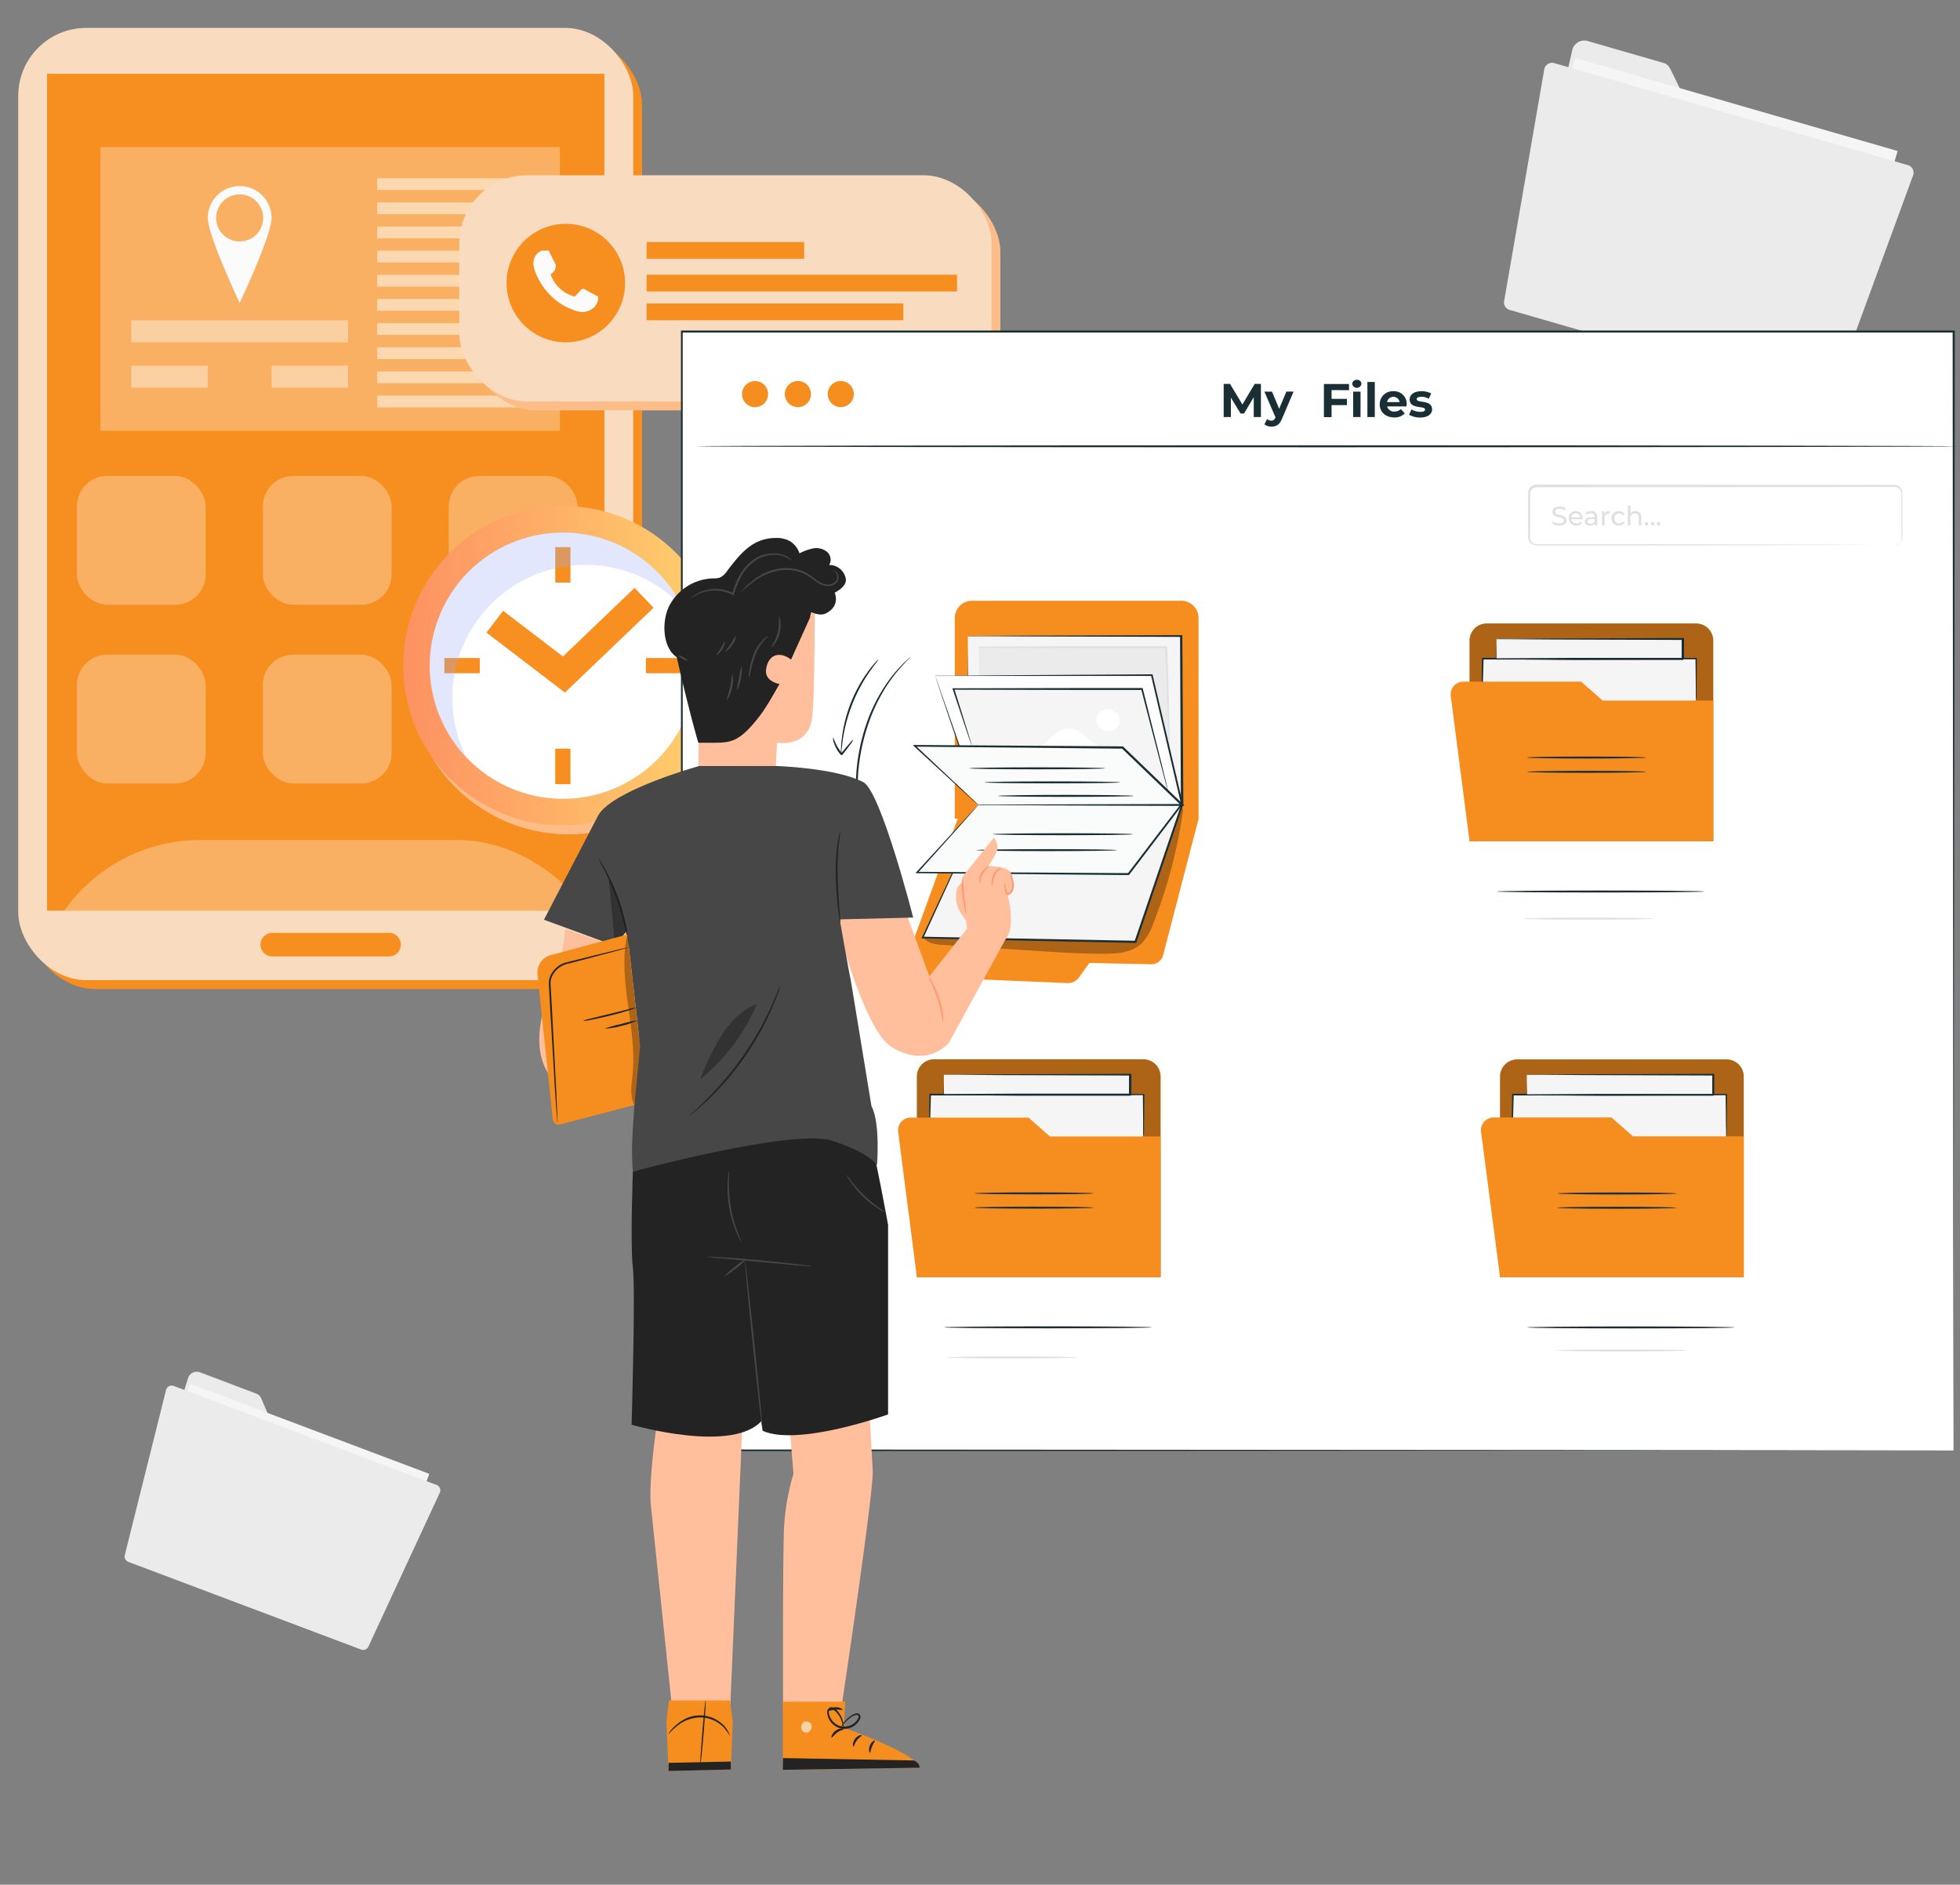 <svg xmlns="http://www.w3.org/2000/svg" xmlns:xlink="http://www.w3.org/1999/xlink" viewBox="0 0 571 549"><rect x="0" y="0" width="571" height="549" fill="#808080" stroke="none"/><defs><style>.cls-1,.cls-10{fill:none;}.cls-2{isolation:isolate;}.cls-3{fill:#f78f20;}.cls-4{fill:#f9dcc0;}.cls-5{clip-path:url(#clip-path);}.cls-13,.cls-6,.cls-9{fill:#fff;}.cls-11,.cls-21,.cls-6{opacity:0.3;}.cls-7{fill:#fcbd88;}.cls-8{fill:url(#linear-gradient);}.cls-10{stroke:#f78f21;stroke-miterlimit:10;stroke-width:8px;}.cls-11{fill:#9eaefa;mix-blend-mode:multiply;}.cls-12{fill:#fbfbfb;}.cls-13,.cls-14{opacity:0.4;}.cls-15{opacity:0.5;}.cls-16{fill:#ebebeb;}.cls-17{fill:#f5f5f5;}.cls-18{fill:#1a2e35;}.cls-19{fill:#f68e1f;}.cls-20{fill:#e0e0e0;}.cls-22{fill:#fafbfb;}.cls-23{fill:#ffbf9d;}.cls-24{fill:#232323;}.cls-25{fill:#474747;}.cls-26{fill:#ff9a6c;}.cls-27{opacity:0.6;}</style><clipPath id="clip-path"><rect id="SVGID" class="cls-1" x="13.71" y="21.48" width="162.37" height="243.77"/></clipPath><linearGradient id="linear-gradient" x1="117.46" y1="193.89" x2="210.5" y2="193.89" gradientTransform="translate(329.09 0.97) rotate(80.78)" gradientUnits="userSpaceOnUse"><stop offset="0" stop-color="#fd9162"/><stop offset="0.99" stop-color="#ffd26c"/></linearGradient></defs><g class="cls-2"><g id="Layer_1" data-name="Layer 1"><rect class="cls-3" x="7.89" y="10.72" width="179.17" height="277.37" rx="19.81"/><rect class="cls-4" x="5.31" y="8.13" width="179.17" height="277.37" rx="19.81"/><g class="cls-5"><rect class="cls-3" x="13.71" y="21.48" width="162.37" height="243.77"/><rect class="cls-6" x="76.57" y="138.64" width="37.51" height="37.51" rx="8.86"/><rect class="cls-6" x="22.4" y="138.64" width="37.51" height="37.51" rx="8.86"/><rect class="cls-6" x="130.74" y="138.64" width="37.51" height="37.51" rx="8.86"/><rect class="cls-6" x="76.57" y="190.69" width="37.51" height="37.51" rx="8.86"/><rect class="cls-6" x="22.4" y="190.69" width="37.51" height="37.51" rx="8.86"/><rect class="cls-6" x="130.74" y="190.69" width="37.51" height="37.51" rx="8.86"/><rect class="cls-6" x="9.82" y="244.67" width="171.86" height="171.87" rx="48.6"/></g><path class="cls-3" d="M116.77,275.16a3.44,3.44,0,0,1-3.44,3.44h-34a3.44,3.44,0,0,1-3.44-3.44h0a3.43,3.43,0,0,1,3.44-3.43h34a3.43,3.43,0,0,1,3.44,3.43Z"/><path class="cls-7" d="M212.22,196.47A46.52,46.52,0,1,1,165.7,150,46.52,46.52,0,0,1,212.22,196.47Z"/><circle class="cls-8" cx="163.98" cy="193.89" r="46.52" transform="translate(-53.67 324.69) rotate(-80.78)"/><circle class="cls-9" cx="163.98" cy="193.89" r="38.77" transform="translate(-66.06 86.36) rotate(-24.72)"/><polyline class="cls-10" points="144.14 181.09 164.28 196.48 187.64 174.13"/><rect class="cls-3" x="161.76" y="159.36" width="4.43" height="10.34"/><rect class="cls-3" x="161.76" y="218.08" width="4.43" height="10.34"/><rect class="cls-3" x="188.17" y="191.67" width="10.33" height="4.43"/><rect class="cls-3" x="129.45" y="191.67" width="10.33" height="4.43"/><path class="cls-11" d="M131.8,203.3a38.76,38.76,0,0,1,66.9-26.66,38.77,38.77,0,1,0-62.85,43.91A38.56,38.56,0,0,1,131.8,203.3Z"/><rect class="cls-6" x="29.26" y="42.82" width="133.86" height="82.66"/><path class="cls-12" d="M69.82,54.2a9.29,9.29,0,0,0-9.28,9.29c0,5.14,9.28,24.76,9.28,24.76s9.29-19.62,9.29-24.76A9.28,9.28,0,0,0,69.82,54.2Zm0,16.13a6.85,6.85,0,1,1,6.85-6.84A6.85,6.85,0,0,1,69.82,70.33Z"/><rect class="cls-13" x="38.24" y="93.29" width="63.17" height="6.43"/><g class="cls-14"><rect class="cls-9" x="38.24" y="106.51" width="22.3" height="6.43"/><rect class="cls-9" x="79.11" y="106.51" width="22.3" height="6.43"/></g><g class="cls-15"><rect class="cls-9" x="109.88" y="51.92" width="44.25" height="3.43"/><rect class="cls-9" x="109.88" y="58.95" width="44.25" height="3.43"/><rect class="cls-9" x="109.88" y="65.98" width="44.25" height="3.43"/><rect class="cls-9" x="109.88" y="73.02" width="44.25" height="3.43"/><rect class="cls-9" x="109.88" y="80.05" width="44.25" height="3.43"/><rect class="cls-9" x="109.88" y="87.09" width="44.25" height="3.43"/><rect class="cls-9" x="109.88" y="94.12" width="44.25" height="3.43"/><rect class="cls-9" x="109.88" y="101.16" width="44.25" height="3.43"/><rect class="cls-9" x="109.88" y="108.19" width="44.25" height="3.43"/><rect class="cls-9" x="109.88" y="115.23" width="44.25" height="3.43"/></g><rect class="cls-7" x="136.39" y="53.63" width="155.05" height="65.9" rx="19.81"/><rect class="cls-4" x="133.81" y="51.05" width="155.05" height="65.9" rx="19.81"/><path class="cls-3" d="M182.1,82.46A17.26,17.26,0,1,1,164.84,65.2,17.25,17.25,0,0,1,182.1,82.46Z"/><path class="cls-12" d="M159.86,73l2.06,4.17a2.75,2.75,0,0,1-1.53,2.7,10.13,10.13,0,0,0,7.05,6.52l1.88-2s.29-.58,1.23,0,3.7,2,3.7,2a3.9,3.9,0,0,1-1.76,3.59c-2.06,1.35-3.9,1-5.93.11,0,0-7.16-2.17-10.58-10.8-2-5.06,1.89-6.29,1.89-6.29Z"/><rect class="cls-3" x="188.38" y="70.51" width="45.9" height="4.88"/><rect class="cls-3" x="188.38" y="80.02" width="90.44" height="4.88"/><rect class="cls-3" x="188.38" y="88.4" width="74.79" height="4.88"/><path class="cls-3" d="M257.88,104.73a3.14,3.14,0,1,1-3.14-3.14A3.14,3.14,0,0,1,257.88,104.73Z"/><path class="cls-3" d="M241,104.73a3.14,3.14,0,1,1-3.13-3.14A3.14,3.14,0,0,1,241,104.73Z"/><path class="cls-3" d="M274.74,104.73a3.14,3.14,0,1,1-3.14-3.14A3.15,3.15,0,0,1,274.74,104.73Z"/><path class="cls-16" d="M458,14.8,445.59,68.85a3.53,3.53,0,0,0,2.25,4.3L533.76,98A3.57,3.57,0,0,0,538,95.29l12-41.44a3.57,3.57,0,0,0-2.21-4.53L494.82,34.45a3.18,3.18,0,0,1-2-1.69L486.56,20a3.15,3.15,0,0,0-2-1.69l-22.28-6.43A3.6,3.6,0,0,0,458,14.8Z"/><rect class="cls-17" x="448.01" y="29.15" width="97.71" height="65.09" transform="translate(36.59 -135.36) rotate(16.1)"/><path class="cls-16" d="M449.86,20.33,438.21,87.62a2.25,2.25,0,0,0,1.47,2.62l91.49,26.41a2.27,2.27,0,0,0,2.68-1.54l23.43-63.88a2.31,2.31,0,0,0-1.34-3.09L452.67,18.34A2.32,2.32,0,0,0,449.86,20.33Z"/><path class="cls-16" d="M54.77,401.5l-12,38.34a2.62,2.62,0,0,0,1.49,3.28l63.75,24a2.64,2.64,0,0,0,3.35-1.63l11-29.23a2.64,2.64,0,0,0-1.46-3.44l-39.3-14.5A2.45,2.45,0,0,1,80.24,417l-4.14-9.68a2.49,2.49,0,0,0-1.4-1.36L58.17,399.7A2.66,2.66,0,0,0,54.77,401.5Z"/><rect class="cls-17" x="44.69" y="414.68" width="74.43" height="47.13" transform="translate(159.77 -0.74) rotate(20.64)"/><path class="cls-16" d="M48.36,404.94l-12,48a1.69,1.69,0,0,0,1,2l67.89,25.57a1.68,1.68,0,0,0,2.09-.92l20.75-44.71a1.69,1.69,0,0,0-.87-2.33L50.57,403.69A1.7,1.7,0,0,0,48.36,404.94Z"/><rect class="cls-9" x="198.55" y="96.62" width="370.56" height="325.88"/><path class="cls-18" d="M569.11,422.5c0-2.07-.1-129.74-.25-325.88l.25.25-370.52,0h0l.3-.29c0,118.43,0,230,0,325.88l-.26-.26,370.56.26-370.56.25h-.25v-.26c0-95.93,0-207.45,0-325.88v-.29h.33l370.52,0h.25v.25C569.21,292.76,569.11,420.43,569.11,422.5Z"/><path class="cls-19" d="M278.16,180v58.45h71V180a5,5,0,0,0-5-5h-61A5,5,0,0,0,278.16,180Z"/><path class="cls-19" d="M263.9,280l15.87-43.65,69.43,2.08-10.35,39.81a3.53,3.53,0,0,1-3.48,2.63l-18-.38-3,4.19a4,4,0,0,1-3.4,1.68l-43.47-1.84A3.9,3.9,0,0,1,263.9,280Z"/><polygon class="cls-17" points="281.97 185.21 281.97 191.19 281.97 230.95 344.41 234.39 344.13 185.21 281.97 185.21"/><path class="cls-18" d="M282,185.21a1.32,1.32,0,0,1,.28,0h.85l3.34,0,12.7-.07,45-.13h.27v.26c.09,14.26.19,30.49.29,47.63,0,.52,0,1,0,1.54v.31h-.31L282,231.18h-.23V231c0-13.87.08-25.3.1-33.29,0-4,.06-7.09.07-9.24,0-1,0-1.84,0-2.41s0-.8,0-.8,0,.3,0,.85,0,1.37,0,2.41c0,2.14,0,5.24.06,9.19,0,8,.06,19.42.11,33.29l-.23-.24,62.45,3.39-.31.29c0-.51,0-1,0-1.54-.09-17.15-.17-33.38-.24-47.64l.26.26-44.82-.13-12.76-.07-3.39,0-.88,0Z"/><path class="cls-16" d="M285.23,196.62c.06-1.52,0-8.06,0-8.06,17.46-.06,37,.06,54.47,0,.49,8.64.59,20.3,1.08,28.94"/><path class="cls-20" d="M340.78,217.51a2.47,2.47,0,0,1-.08-.55l-.12-1.58c-.1-1.39-.2-3.41-.31-6-.24-5.11-.38-12.36-.84-20.82l.27.25-16.78,0c-15.65,0-29.47-.06-37.69-.14l.17-.17c0,2.51-.06,4.51-.08,5.95,0,.65,0,1.17,0,1.58a2.34,2.34,0,0,1,0,.54,3,3,0,0,1,0-.55c0-.4,0-.92,0-1.57,0-1.44,0-3.44-.08-5.94v-.17h.16c8.22-.07,22-.12,37.69-.11l16.78,0H340v.26c.42,8.48.48,15.72.63,20.84.06,2.51.12,4.52.16,6,0,.66,0,1.18,0,1.59A2.9,2.9,0,0,1,340.78,217.51Z"/><polygon class="cls-9" points="272.43 196.82 285.31 234.39 344.41 234.39 335.58 196.62 272.43 196.82"/><path class="cls-18" d="M272.43,196.82h.28l.87,0,3.44,0,13-.11,45.57-.29h.21l0,.21c2.62,11.15,5.49,23.4,8.5,36.23.12.52.24,1,.35,1.53l.09.36h-.37l-59.1-.06h-.17l-.05-.16C281.21,223,278,213.54,275.8,207c-1.09-3.24-1.94-5.77-2.52-7.53-.28-.84-.5-1.49-.65-2s-.2-.66-.2-.66l.26.7c.16.47.4,1.13.7,2l2.65,7.55c2.27,6.52,5.52,15.87,9.49,27.26l-.22-.16,59.1-.05-.28.35q-.18-.75-.36-1.53l-8.45-36.24.26.21H290.22l-13.07,0h-3.49l-.91,0A1.57,1.57,0,0,1,272.43,196.82Z"/><g class="cls-21"><path d="M344.34,235.17a1.59,1.59,0,0,0-1.48-.11,232.76,232.76,0,0,0-65.4,28.49l-8.3,9.59c1,1.65,3.3,1.94,5.25,2.07L302.26,277c6.47.42,12.95.84,19.44.82,3.85,0,8.06-.33,10.87-3a15.39,15.39,0,0,0,3.4-5.8,145,145,0,0,0,8.62-32.5A1.6,1.6,0,0,0,344.34,235.17Z"/></g><polygon class="cls-17" points="285.31 237.35 268.79 273.08 330.81 274.32 344.41 234.39 285.31 237.35"/><path class="cls-18" d="M285.31,237.35l.27,0,.81-.06,3.2-.2,12.1-.68,42.71-2.26.39,0-.13.37c-4.1,12.07-8.72,25.64-13.58,39.94l-.07.2h-.22l-62-1.3h-.35l.15-.32,12.17-26.05,3.36-7.12L285,238l.32-.61s-.09.24-.28.67l-.84,1.9-3.27,7.2L269,273.18l-.21-.33,62,1.18h0l-.28.2,13.63-39.93.26.35-42.59,2-12.15.54-3.24.12-.84,0A1.29,1.29,0,0,1,285.31,237.35Z"/><polygon class="cls-22" points="285.04 234.39 267.11 254.12 328.72 254.59 344.13 234.39 285.04 234.39"/><path class="cls-18" d="M285,234.39a.86.86,0,0,1,.27,0l.83,0,3.25,0,12.23-.08,42.51-.11h.56l-.34.44L329,254.76l-.09.12h-.15l-1.88,0-59.73-.53h-.47L267,254l13.21-14.4c1.54-1.67,2.75-3,3.6-3.88l.94-1a2.06,2.06,0,0,1,.33-.32,4.49,4.49,0,0,1-.31.37l-.91,1.05-3.54,4-13,14.48-.16-.35,59.74.37h1.88l-.24.12,15.43-20.19.21.44-42.41-.11-12.26-.08-3.28,0-.85,0Z"/><polyline class="cls-17" points="283.09 217.19 277.8 200.7 332.72 200.7 340.41 230.85"/><path class="cls-18" d="M340.41,230.85a3.69,3.69,0,0,1-.19-.56c-.11-.41-.27-1-.46-1.64-.4-1.48-.95-3.57-1.65-6.18-1.4-5.36-3.35-12.87-5.65-21.71l.26.21-20.56,0-34.36-.08.2-.28c1.59,5.06,2.87,9.18,3.78,12.09.43,1.39.76,2.5,1,3.3.1.35.18.63.25.86a1.14,1.14,0,0,1,.06.31,1.48,1.48,0,0,1-.12-.29c-.08-.22-.18-.5-.31-.84l-1.11-3.27-4-12-.09-.28h.3l34.36-.07,20.56,0h.2l.05.2c2.22,8.86,4.1,16.39,5.45,21.76l1.51,6.22c.16.69.28,1.24.38,1.66A2.48,2.48,0,0,1,340.41,230.85Z"/><path class="cls-9" d="M315.69,214.1a8.54,8.54,0,0,0-2.8-1.74c-2.06-.62-4.28.4-5.93,1.78s-3,3.13-4.75,4.38l19.26.31Z"/><path class="cls-9" d="M325.78,208.32c-.7-1-3-2.32-4.49-1.36h0a2.94,2.94,0,0,0-1.91,2.26,3.53,3.53,0,0,0,6.15,2.58A3,3,0,0,0,325.78,208.32Z"/><polygon class="cls-22" points="285.04 234.39 266.56 217.19 327.04 217.68 344.41 234.39 285.04 234.39"/><path class="cls-18" d="M285,234.39l.29,0,.86,0,3.3,0,12.35-.08,42.57-.11-.19.48-17.38-16.7.2.08h-1.13l-59.36-.57.15-.36,13.43,12.64,3.65,3.47.94.92a3,3,0,0,1,.32.33,2.35,2.35,0,0,1-.34-.28l-1-.86-3.7-3.38-13.62-12.53L266,217h.54l59.36.4h1.24l.08.08,17.36,16.72.5.48h-.69l-42.67-.11-12.31-.08-3.28,0-.84,0Z"/><path class="cls-18" d="M322,223.8c0,.16-8.88.29-19.83.29s-19.82-.13-19.82-.29,8.88-.29,19.82-.29S322,223.64,322,223.8Z"/><path class="cls-18" d="M326.42,227.89c0,.16-8.87.29-19.82.29s-19.82-.13-19.82-.29,8.87-.29,19.82-.29S326.42,227.73,326.42,227.89Z"/><path class="cls-18" d="M330.36,231.83c0,.16-8.87.29-19.82.29s-19.82-.13-19.82-.29,8.87-.29,19.82-.29S330.36,231.67,330.36,231.83Z"/><path class="cls-18" d="M325.42,247.63c0,.16-9.16.29-20.46.29s-20.46-.13-20.46-.29,9.16-.29,20.46-.29S325.42,247.47,325.42,247.63Z"/><path class="cls-18" d="M330.07,243c0,.16-9.16.29-20.45.29s-20.46-.13-20.46-.29,9.16-.29,20.46-.29S330.07,242.81,330.07,243Z"/><path class="cls-18" d="M570.18,130c0,.16-82.27.29-183.73.29s-183.76-.13-183.76-.29,82.25-.29,183.76-.29S570.18,129.88,570.18,130Z"/><path class="cls-19" d="M223.77,114.79A3.8,3.8,0,1,1,220,111,3.8,3.8,0,0,1,223.77,114.79Z"/><path class="cls-19" d="M236.26,114.79a3.81,3.81,0,1,1-3.8-3.81A3.8,3.8,0,0,1,236.26,114.79Z"/><path class="cls-19" d="M248.74,114.79a3.8,3.8,0,1,1-3.8-3.81A3.8,3.8,0,0,1,248.74,114.79Z"/><path class="cls-18" d="M365.25,121.48v-5.79l-2.84,4.77h-1l-2.82-4.64v5.66h-2.1v-9.65h1.85l3.61,6,3.56-6h1.83l0,9.65Z"/><path class="cls-18" d="M376.85,114.07l-3.35,7.87c-.72,1.79-1.74,2.33-3.08,2.33a3.27,3.27,0,0,1-2.06-.68l.78-1.53a1.91,1.91,0,0,0,1.21.47c.6,0,.93-.26,1.22-.92l0-.07-3.22-7.47h2.22l2.09,5,2.09-5Z"/><path class="cls-18" d="M387.92,113.63v2.55h4.47V118h-4.47v3.51h-2.23v-9.65H393v1.8Z"/><path class="cls-18" d="M393.94,111.83a1.23,1.23,0,0,1,1.34-1.19,1.2,1.2,0,0,1,1.34,1.15,1.35,1.35,0,0,1-2.68,0Zm.27,2.24h2.15v7.41h-2.15Z"/><path class="cls-18" d="M398.36,111.26h2.15v10.22h-2.15Z"/><path class="cls-18" d="M409.73,118.38h-5.61a2,2,0,0,0,2.12,1.49,2.48,2.48,0,0,0,1.86-.72l1.15,1.25a3.91,3.91,0,0,1-3.06,1.19c-2.57,0-4.24-1.61-4.24-3.81a3.78,3.78,0,0,1,4-3.82,3.67,3.67,0,0,1,3.86,3.84C409.77,118,409.74,118.2,409.73,118.38Zm-5.64-1.25h3.65a1.85,1.85,0,0,0-3.65,0Z"/><path class="cls-18" d="M410.49,120.8l.71-1.55a5.08,5.08,0,0,0,2.58.72c1,0,1.37-.26,1.37-.68,0-1.21-4.48,0-4.48-2.93,0-1.41,1.27-2.4,3.43-2.4a6,6,0,0,1,2.85.65l-.71,1.53a4.21,4.21,0,0,0-2.14-.56c-1,0-1.38.31-1.38.69,0,1.27,4.48,0,4.48,3,0,1.38-1.28,2.35-3.5,2.35A6.43,6.43,0,0,1,410.49,120.8Z"/><path class="cls-20" d="M551.87,158.81a4.57,4.57,0,0,0,.62-.12,2.16,2.16,0,0,0,1.3-1.22,3,3,0,0,0,.14-1.34c0-.52,0-1.07,0-1.67q0-1.83,0-4.17c0-1.57,0-3.31,0-5.22,0-.47,0-1,0-1.45a2,2,0,0,0-1.92-1.8h-1.64l-15.13.05-87.63.08a1.86,1.86,0,0,0-1.84,1.71v12.56a2.3,2.3,0,0,0,.24,1.36,1.84,1.84,0,0,0,1,.84,2,2,0,0,0,.66.1h5.34l23.26,0,39.39.06,26.56.1,7.22.05,1.88,0,.64,0-.64,0-1.88,0-7.22,0-26.56.09-39.39.07h-28.6a2.53,2.53,0,0,1-.85-.14,2.37,2.37,0,0,1-1.31-1.1,3,3,0,0,1-.32-1.64v-9.4c0-1.07,0-2.14,0-3.21a2.44,2.44,0,0,1,2.42-2.24l87.63.09,15.13,0h1.64a2.29,2.29,0,0,1,2.21,2.09c0,.52,0,1,0,1.47q0,2.87,0,5.22t0,4.17c0,.6,0,1.15,0,1.67a3.38,3.38,0,0,1-.18,1.38,2.17,2.17,0,0,1-1.39,1.23A1.65,1.65,0,0,1,551.87,158.81Z"/><path class="cls-20" d="M452.15,152.43l.29-.61a2.78,2.78,0,0,0,1.8.64c.94,0,1.35-.37,1.35-.85,0-1.33-3.31-.49-3.31-2.52,0-.84.66-1.56,2.09-1.56a3.16,3.16,0,0,1,1.76.49l-.26.62a2.84,2.84,0,0,0-1.5-.45c-.93,0-1.32.4-1.32.87,0,1.34,3.3.5,3.3,2.51,0,.83-.67,1.55-2.11,1.55A3.23,3.23,0,0,1,452.15,152.43Z"/><path class="cls-20" d="M461.11,151.24h-3.36a1.41,1.41,0,0,0,1.5,1.21,1.58,1.58,0,0,0,1.2-.5l.41.48A2.26,2.26,0,0,1,457,151a2,2,0,0,1,2.08-2.11,2,2,0,0,1,2,2.13A1.85,1.85,0,0,1,461.11,151.24Zm-3.36-.54h2.66a1.34,1.34,0,0,0-2.66,0Z"/><path class="cls-20" d="M465.32,150.56v2.5h-.71v-.55a1.52,1.52,0,0,1-1.36.59c-.93,0-1.52-.5-1.52-1.21s.42-1.21,1.66-1.21h1.18v-.15c0-.63-.36-1-1.1-1a2.12,2.12,0,0,0-1.32.44l-.31-.56a2.79,2.79,0,0,1,1.71-.53A1.54,1.54,0,0,1,465.32,150.56Zm-.75,1.23v-.58h-1.15c-.74,0-.95.29-.95.65s.34.67.91.67A1.19,1.19,0,0,0,464.57,151.79Z"/><path class="cls-20" d="M468.94,148.88v.73h-.17a1.24,1.24,0,0,0-1.31,1.4v2.06h-.75v-4.14h.72v.7A1.58,1.58,0,0,1,468.94,148.88Z"/><path class="cls-20" d="M469.44,151a2.07,2.07,0,0,1,2.18-2.11,1.87,1.87,0,0,1,1.69.88l-.57.37a1.28,1.28,0,0,0-1.13-.59,1.46,1.46,0,0,0,0,2.91,1.31,1.31,0,0,0,1.13-.59l.57.35a1.86,1.86,0,0,1-1.69.89A2.07,2.07,0,0,1,469.44,151Z"/><path class="cls-20" d="M478.15,150.68v2.38h-.75v-2.3c0-.81-.41-1.21-1.12-1.21a1.23,1.23,0,0,0-1.31,1.38v2.13h-.75v-5.79H475v2.24a1.79,1.79,0,0,1,1.46-.63A1.61,1.61,0,0,1,478.15,150.68Z"/><path class="cls-20" d="M479.19,152.56a.52.52,0,0,1,.53-.53.54.54,0,0,1,0,1.07A.52.52,0,0,1,479.19,152.56Z"/><path class="cls-20" d="M481,152.56a.52.52,0,0,1,.53-.53.54.54,0,0,1,0,1.07A.52.52,0,0,1,481,152.56Z"/><path class="cls-20" d="M482.73,152.56a.52.52,0,0,1,.53-.53.54.54,0,0,1,0,1.07A.52.52,0,0,1,482.73,152.56Z"/><path class="cls-18" d="M256.08,262.53a4.8,4.8,0,0,1-.31-.71c-.19-.47-.48-1.16-.8-2.07-.67-1.81-1.57-4.47-2.5-7.8a78.86,78.86,0,0,1-3-26.76,57.31,57.31,0,0,1,3-14.56,48.44,48.44,0,0,1,5.39-10.89,40.67,40.67,0,0,1,5.18-6.35c.66-.7,1.26-1.17,1.63-1.52a5.23,5.23,0,0,1,.6-.49s-.16.22-.52.58-.91.86-1.55,1.59a44.19,44.19,0,0,0-5,6.41A50,50,0,0,0,253,210.8a58.25,58.25,0,0,0-3,14.44,82,82,0,0,0,2.82,26.61c.87,3.33,1.71,6,2.31,7.82.29.88.52,1.58.7,2.11A4,4,0,0,1,256.08,262.53Z"/><path class="cls-19" d="M428.12,186.61v58.45h71V186.61a5,5,0,0,0-5-5h-61A5,5,0,0,0,428.12,186.61Z"/><g class="cls-21"><path d="M428.12,186.61v58.45h71V186.61a5,5,0,0,0-5-5h-61A5,5,0,0,0,428.12,186.61Z"/></g><polyline class="cls-17" points="431.45 213.31 431.92 191.86 494.09 191.86 494.09 204.1"/><path class="cls-18" d="M494.09,204.1a4.54,4.54,0,0,1-.06-.83c0-.6,0-1.4,0-2.41,0-2.16-.05-5.21-.09-9l.2.19-35.69.1-26.48-.05.24-.24c-.18,6.43-.33,11.78-.44,15.58-.07,1.83-.12,3.29-.16,4.34,0,.47-.05.84-.06,1.14a1.69,1.69,0,0,1-.05.39,1.93,1.93,0,0,1,0-.39c0-.3,0-.67,0-1.14,0-1.05,0-2.51,0-4.34.06-3.81.14-9.16.24-15.59v-.23h.24l26.48-.05,35.69.09h.19v.2c0,3.79-.07,6.84-.09,9,0,1,0,1.81-.05,2.41A5.43,5.43,0,0,1,494.09,204.1Z"/><rect class="cls-17" x="435.97" y="186.06" width="54.31" height="5.8"/><path class="cls-18" d="M436,186.06s.08,0,.25,0l.79,0,3.08,0,11.48-.09,38.71-.12h.29v6.08c-.58.59-.17.17-.3.3H473l-15.33,0L436,192h-.13v-.12c0-1.87,0-3.32.07-4.35,0-.46,0-.82,0-1.1a1.39,1.39,0,0,1,0-.35,3.35,3.35,0,0,1,0,.4c0,.28,0,.65,0,1.12,0,1,0,2.44.07,4.28l-.12-.13,21.66-.12,15.33,0h17.31c-.13.13.3-.29-.28.28v-5.79l.29.29-38.5-.13-11.55-.08-3.14,0-.83,0Z"/><path class="cls-18" d="M496.6,259.68c0,.16-13.57.29-30.31.29s-30.32-.13-30.32-.29,13.57-.29,30.32-.29S496.6,259.52,496.6,259.68Z"/><path class="cls-19" d="M422.65,202.77l5.47,42.29h71v-41H466.89l-6.26-5.5H426.32A3.7,3.7,0,0,0,422.65,202.77Z"/><path class="cls-18" d="M479.6,220.66c0,.16-7.77.29-17.37.29s-17.38-.13-17.38-.29,7.78-.29,17.38-.29S479.6,220.5,479.6,220.66Z"/><path class="cls-18" d="M479.6,224.82c0,.16-7.77.29-17.37.29s-17.38-.13-17.38-.29,7.78-.29,17.38-.29S479.6,224.66,479.6,224.82Z"/><path class="cls-19" d="M267.11,313.56V372h71V313.56a5,5,0,0,0-5-5h-61A5,5,0,0,0,267.11,313.56Z"/><g class="cls-21"><path d="M267.11,313.56V372h71V313.56a5,5,0,0,0-5-5h-61A5,5,0,0,0,267.11,313.56Z"/></g><polyline class="cls-17" points="270.45 340.26 270.92 318.8 333.08 318.8 333.08 331.05"/><path class="cls-18" d="M333.08,331.05a7.91,7.91,0,0,1-.05-.84c0-.6,0-1.4,0-2.41,0-2.16-.05-5.2-.09-9l.19.2-35.69.09-26.47,0,.24-.23c-.18,6.43-.34,11.78-.44,15.58-.07,1.83-.13,3.28-.17,4.34q0,.69-.06,1.14a1.47,1.47,0,0,1,0,.39s0-.13,0-.39,0-.68,0-1.15c0-1.05,0-2.51,0-4.34.05-3.8.14-9.15.24-15.58v-.24h.24l26.47-.05,35.69.1h.2v.19c0,3.8-.07,6.84-.09,9,0,1,0,1.81-.05,2.41A4.6,4.6,0,0,1,333.08,331.05Z"/><rect class="cls-17" x="274.97" y="313" width="54.31" height="5.8"/><path class="cls-18" d="M275,313l.25,0,.79,0,3.08,0,11.48-.08,38.71-.13h.29v6.09c-.58.59-.17.16-.31.29H312l-15.33,0L275,318.93h-.13v-.13c0-1.87.06-3.32.07-4.35,0-.45,0-.81,0-1.09a1.54,1.54,0,0,1,0-.36s0,.14,0,.4,0,.66,0,1.12c0,1,0,2.44.07,4.28l-.12-.12,21.65-.12,15.33,0h17.31c-.12.13.31-.29-.27.29V313l.29.29-38.5-.12-11.55-.09-3.14,0-.83,0A.94.94,0,0,1,275,313Z"/><path class="cls-18" d="M335.6,386.63c0,.16-13.58.29-30.32.29s-30.31-.13-30.31-.29,13.57-.29,30.31-.29S335.6,386.47,335.6,386.63Z"/><path class="cls-19" d="M261.65,329.71,267.11,372h71V331.05H305.89l-6.26-5.51H265.31A3.69,3.69,0,0,0,261.65,329.71Z"/><path class="cls-18" d="M318.6,347.61c0,.16-7.78.29-17.37.29s-17.38-.13-17.38-.29,7.78-.29,17.38-.29S318.6,347.45,318.6,347.61Z"/><path class="cls-18" d="M318.6,351.77c0,.16-7.78.29-17.37.29s-17.38-.13-17.38-.29,7.78-.29,17.38-.29S318.6,351.61,318.6,351.77Z"/><path class="cls-19" d="M437,313.59V372h71V313.59a5,5,0,0,0-5-5H442A5,5,0,0,0,437,313.59Z"/><g class="cls-21"><path d="M437,313.59V372h71V313.59a5,5,0,0,0-5-5H442A5,5,0,0,0,437,313.59Z"/></g><polyline class="cls-17" points="440.28 340.3 440.75 318.84 502.92 318.84 502.92 331.08"/><path class="cls-18" d="M502.92,331.08a4.41,4.41,0,0,1-.06-.83c0-.6,0-1.4-.05-2.41,0-2.16-.05-5.21-.09-9l.2.19-35.69.1-26.48-.05.24-.24c-.18,6.43-.33,11.78-.44,15.58-.07,1.83-.12,3.29-.16,4.34q0,.71-.06,1.14a1.87,1.87,0,0,1-.05.4,2.12,2.12,0,0,1,0-.4c0-.3,0-.67,0-1.14,0-1.05,0-2.51,0-4.34.06-3.81.14-9.15.24-15.59v-.23h.24l26.48-.05,35.69.1h.19v.19c0,3.79-.07,6.84-.09,9,0,1,0,1.81,0,2.41A7.54,7.54,0,0,1,502.92,331.08Z"/><rect class="cls-17" x="444.8" y="313.04" width="54.31" height="5.8"/><path class="cls-18" d="M444.8,313a1,1,0,0,1,.25,0l.79,0,3.08,0,11.48-.09,38.71-.12h.29v6.09c-.58.58-.17.16-.3.29H481.79l-15.33,0L444.8,319h-.13v-.12c0-1.87.06-3.32.07-4.35,0-.46,0-.82,0-1.1a1.39,1.39,0,0,1,0-.35,3.35,3.35,0,0,1,0,.4c0,.28,0,.65,0,1.12,0,1,0,2.44.07,4.28l-.12-.12,21.66-.13,15.33,0H499.1c-.13.13.3-.29-.28.29V313l.29.29-38.5-.13-11.55-.08-3.14,0-.83,0Z"/><path class="cls-18" d="M505.43,386.66c0,.16-13.57.29-30.31.29s-30.32-.13-30.32-.29,13.57-.29,30.32-.29S505.43,386.5,505.43,386.66Z"/><path class="cls-19" d="M431.48,329.75,437,372h71v-41H475.72l-6.26-5.5H435.15A3.7,3.7,0,0,0,431.48,329.75Z"/><path class="cls-18" d="M488.43,347.64c0,.17-7.78.3-17.37.3s-17.38-.13-17.38-.3,7.78-.29,17.38-.29S488.43,347.48,488.43,347.64Z"/><path class="cls-18" d="M488.43,351.8c0,.17-7.78.3-17.37.3s-17.38-.13-17.38-.3,7.78-.29,17.38-.29S488.43,351.64,488.43,351.8Z"/><path class="cls-18" d="M245,219.81a4.54,4.54,0,0,1,0-1.2,27.17,27.17,0,0,1,.22-3.27A41.66,41.66,0,0,1,253,195.43a32.34,32.34,0,0,1,2.07-2.54,5.19,5.19,0,0,1,.86-.84c.08.07-1,1.36-2.6,3.62a47.1,47.1,0,0,0-7.79,19.73C245.18,218.11,245.11,219.81,245,219.81Z"/><path class="cls-18" d="M248.57,215.45a4.86,4.86,0,0,1-.85,1.4l-1.06,1.42-.64.82-.34.44-.17.22-.09.11,0,.06,0,0v0h0c.1,0-.84,0-.44,0h0a9.76,9.76,0,0,1-2-3.45,3.35,3.35,0,0,1-.27-1.63c.17-.06.68,2.46,2.74,4.69h-.42l0,0,0-.05.09-.11.18-.22.35-.43.66-.81,1.15-1.34C248.06,215.84,248.51,215.4,248.57,215.45Z"/><path class="cls-20" d="M481.71,267.59c0,.16-8.51.29-19,.29s-19-.13-19-.29,8.51-.29,19-.29S481.71,267.43,481.71,267.59Z"/><path class="cls-20" d="M491.48,393.38c0,.16-8.52.29-19,.29s-19-.13-19-.29,8.51-.29,19-.29S491.48,393.22,491.48,393.38Z"/><path class="cls-20" d="M313.7,395.41c0,.16-8.51.29-19,.29s-19-.13-19-.29,8.51-.3,19-.3S313.7,395.24,313.7,395.41Z"/><path class="cls-23" d="M186,302.15c-1,4.4-6,6.71-9.08,10s-7.62,6-11.95,4.73c-2.85-.85-5-3.3-6.23-6-2.88-6.3-1.51-13.69.64-20.27s5.08-13.1,5.21-20l14.51,4.87,3.57-4.41S186.71,298.94,186,302.15Z"/><path class="cls-23" d="M242.51,264.63s8.77,35.15,17.16,40.31c10.6,6.52,16.8-1.23,16.8-1.23l16.61-30.39-11.33-2.84-11,13.9L263,263.33Z"/><path class="cls-23" d="M229.76,410.79c0,1.17,1.39,18.55,1.39,18.55a67.13,67.13,0,0,0-2.79,16.82c-.38,16.22-.23,51.14-.23,51.14h17.31v-2s9.13-60.93,8.81-66.9L253,405.78l-23.27,5"/><path class="cls-23" d="M215.67,383.78l-28.81,4.87s2.9,7.89,3.11,8.66c.76,2.82,2.42,10.11,1.45,16.94-1.25,8.71-2.34,19.28-1.8,24.26s6,57.34,6,57.34l17.16.54L216.91,400Z"/><path class="cls-23" d="M203.63,176l-.16,51.89,22.26,1.06.64-12.62s7.91,1.57,9.95-5.78c1.3-4.69,1-40.93,1-40.93Z"/><path class="cls-24" d="M240.22,173.24c-3.5,1-4.27,6.73-4.27,6.73l-5.49,12.15c-2.81-2.19-6.57-2.07-7.28,2.86-.51,3.55,3.91,4.27,3.91,4.27-2.58,4.38-4.32,7.93-8.07,12.1-4.06,4.51-6.33,5-10.73,5h-4.85s-2.38-7.71-6.78-27c-4.88-21.39,20.42-18.63,25.11-24.09C229.4,156.4,251.27,170.08,240.22,173.24Z"/><path class="cls-24" d="M197.12,191.41c-4.1-2.75-4.47-10.46-2.07-15.08a14.84,14.84,0,0,1,12.63-7.85,6.19,6.19,0,0,0,2.06-.24,5.7,5.7,0,0,0,2.21-2.1c3.67-4.76,7.27-9.44,14.1-9.44a7.77,7.77,0,0,1,4.29,1.06,6.71,6.71,0,0,1,2.58,3.42,14.53,14.53,0,0,1,4-1.44,4.91,4.91,0,0,1,4,1,3,3,0,0,1,.63,3.84,4.85,4.85,0,0,1,4.85,4c.36,2.28-2.9,3.88-3.24,4.06,0,0,1.79,3.75-2.48,6-1.72.9-4-.19-4.21-.32"/><path class="cls-25" d="M213.38,196.4a7.81,7.81,0,0,1-.13,3.94,7.71,7.71,0,0,1-1.57,3.61c-.15-.07.56-1.66,1-3.74S213.21,196.4,213.38,196.4Z"/><path class="cls-25" d="M216.07,193.85a14.76,14.76,0,0,1-1.38,7.41,19.17,19.17,0,0,1,.62-3.72A20.19,20.19,0,0,1,216.07,193.85Z"/><path class="cls-25" d="M223.78,185.29c.05.07-.58.53-1.38,1.47a14.16,14.16,0,0,0-2.4,4.14,35.83,35.83,0,0,0-1.33,4.67,7.87,7.87,0,0,1-.55,2,7.27,7.27,0,0,1,.16-2,22.79,22.79,0,0,1,1.2-4.79,12,12,0,0,1,2.63-4.21A4.37,4.37,0,0,1,223.78,185.29Z"/><path class="cls-25" d="M226.89,179.46c.07,0,.3.5.44,1.4a9.28,9.28,0,0,1-.2,3.55,9.06,9.06,0,0,1-1.5,3.21c-.55.73-1,1.08-1,1a19.7,19.7,0,0,0,2-4.39A19.19,19.19,0,0,0,226.89,179.46Z"/><path class="cls-25" d="M200.33,192.42c-.08.13-.76-.1-1.52-.53s-1.33-.88-1.25-1,.76.1,1.52.53S200.4,192.28,200.33,192.42Z"/><path class="cls-25" d="M211.08,186.88c.15,0,.06,1.12-.63,2.26s-1.62,1.73-1.71,1.61.6-.86,1.22-1.91S210.92,186.84,211.08,186.88Z"/><path class="cls-25" d="M214.39,185.1a4.48,4.48,0,0,1-1,2.7c-.89,1.35-2,2.08-2.1,2s.79-1,1.63-2.27A24.89,24.89,0,0,1,214.39,185.1Z"/><path class="cls-25" d="M230.83,163.38s-.42-.32-1.23-.78a8.19,8.19,0,0,0-3.72-1,10,10,0,0,0-5.48,1.47,13.59,13.59,0,0,0-4.66,5.19,23.52,23.52,0,0,0-1.89,4.86l-.09.33-.3-.16a11,11,0,0,0-5-1.27,11.93,11.93,0,0,0-4,.61,17.68,17.68,0,0,0-3.31,1.65,3.93,3.93,0,0,1,.75-.66,10.69,10.69,0,0,1,2.44-1.31,11.58,11.58,0,0,1,4.16-.75,11.36,11.36,0,0,1,5.22,1.26l-.39.16a22.71,22.71,0,0,1,1.92-5,13.81,13.81,0,0,1,4.89-5.37,10.08,10.08,0,0,1,5.75-1.42,7.94,7.94,0,0,1,3.83,1.17,6.49,6.49,0,0,1,.85.68C230.75,163.26,230.84,163.36,230.83,163.38Z"/><path class="cls-25" d="M242.53,166.2s.62-.17,1.28.58a2.22,2.22,0,0,1,.51,1.62,2.53,2.53,0,0,1-1.29,1.85,3.67,3.67,0,0,1-2.71.37,7.92,7.92,0,0,1-2.79-1.35,25.72,25.72,0,0,0-2.73-1.87,11.52,11.52,0,0,0-3.28-1.16,14,14,0,0,0-6.72.46,18.54,18.54,0,0,0-5,2.53,50.65,50.65,0,0,0-4,3.35,5.58,5.58,0,0,1,.88-1.1,22.08,22.08,0,0,1,2.85-2.58,17.94,17.94,0,0,1,5-2.69,14.06,14.06,0,0,1,7-.52,11.44,11.44,0,0,1,3.45,1.23,25.65,25.65,0,0,1,2.76,1.93,7.9,7.9,0,0,0,2.6,1.32,3.25,3.25,0,0,0,2.4-.27,2.22,2.22,0,0,0,1.18-1.54,2.08,2.08,0,0,0-.37-1.45A1.91,1.91,0,0,0,242.53,166.2Z"/><path class="cls-24" d="M184.37,341.28s-.81,21.38,0,27.89S184,415,184,415s30.17,8.79,38.31-1.62c0,0-3.29-47.75-3.62-49s-3-33.85-3-33.85Z"/><path class="cls-24" d="M253.19,330.44c1.78,5.53,5.53,26.36,5.53,26.36V412s-26.14,9.44-36.55,4.77l-6.46-55.42V332.64l21.51-8.38Z"/><path class="cls-25" d="M236.6,368.81a6.69,6.69,0,0,1-1.22,0c-.78-.05-1.91-.13-3.3-.25l-10.88-1-10.87-1-3.3-.31a6.1,6.1,0,0,1-1.2-.17,6,6,0,0,1,1.21,0c.79,0,1.92.07,3.31.15,2.8.16,6.65.45,10.9.85s8.09.82,10.86,1.14l3.29.4A5.08,5.08,0,0,1,236.6,368.81Z"/><path class="cls-25" d="M217,367.06c.14,0,1.4,11.11,2.83,24.83s2.46,24.87,2.33,24.89-1.4-11.1-2.82-24.84S216.88,367.08,217,367.06Z"/><path class="cls-25" d="M217.39,366.76a16.56,16.56,0,0,1-3.06,2.73,17.59,17.59,0,0,1-3.36,2.34A17.41,17.41,0,0,1,214,369.1,17.59,17.59,0,0,1,217.39,366.76Z"/><path class="cls-25" d="M258,353.19a8.92,8.92,0,0,1-2.09-1.11,29.24,29.24,0,0,1-4.47-3.54,28.62,28.62,0,0,1-3.69-4.36,8.47,8.47,0,0,1-1.18-2.05A17,17,0,0,1,248,344a39.91,39.91,0,0,0,3.75,4.2,38.36,38.36,0,0,0,4.33,3.61A17,17,0,0,1,258,353.19Z"/><path class="cls-25" d="M216,361.8a3.16,3.16,0,0,1-.44-.71,22.58,22.58,0,0,1-1-2.06,33.45,33.45,0,0,1-2.11-7.22,34,34,0,0,1-.46-7.5c.06-1,.13-1.73.22-2.27a2.59,2.59,0,0,1,.18-.81c.08,0,0,1.19-.05,3.09a42.2,42.2,0,0,0,.59,7.41,40.8,40.8,0,0,0,1.95,7.17C215.58,360.69,216.09,361.76,216,361.8Z"/><path class="cls-25" d="M247.81,285.24c-.27-.79-3.18-17.44-3.18-17.44l21.41-.53s-9.39-36.72-14.52-39.43c-7.94-4.2-25.39-4.71-25.39-4.71H203.67S178.82,230,174.33,237.4l-15.86,30.5,20.62,7.57,3.57-4.41,3.56,31.1s-2.11,28-2.11,32.25.26,6.87.26,6.87,46.71-12.68,58.07-9,13.06,7.17,13.06,7.17,1-12.47-1.61-17.22Z"/><path class="cls-24" d="M183.17,275.47c-.08,0-.29-1.49-.77-3.87a70.39,70.39,0,0,0-2.5-9.13,77.07,77.07,0,0,0-3.69-8.73c-.51-1-1-1.86-1.3-2.56a4.45,4.45,0,0,1-.44-1,4.16,4.16,0,0,1,.6.87c.37.58.86,1.43,1.44,2.51a59.17,59.17,0,0,1,3.86,8.72,56.86,56.86,0,0,1,2.37,9.23c.19,1.21.32,2.19.38,2.87A5,5,0,0,1,183.17,275.47Z"/><path class="cls-24" d="M227.32,287.18a2.7,2.7,0,0,1-.12.46l-.43,1.29c-.19.57-.43,1.25-.75,2s-.65,1.68-1.09,2.64c-.83,1.95-1.94,4.22-3.27,6.69a90.6,90.6,0,0,1-4.81,7.74,87.13,87.13,0,0,1-5.63,7.17c-1.86,2.1-3.61,3.92-5.16,5.37-.75.74-1.48,1.36-2.11,1.92s-1.18,1-1.64,1.4l-1.07.85a2.05,2.05,0,0,1-.39.27,1.92,1.92,0,0,1,.33-.35l1-.91c.45-.39,1-.88,1.59-1.46s1.32-1.22,2-2c1.51-1.48,3.23-3.31,5.06-5.41s3.72-4.53,5.57-7.16,3.44-5.26,4.82-7.68,2.48-4.69,3.35-6.61c.45-.95.81-1.84,1.15-2.61s.6-1.43.82-2l.52-1.26C227.23,287.32,227.3,287.17,227.32,287.18Z"/><path class="cls-24" d="M244.81,242.31c.09,0-.24,1.48-.49,3.87a76.92,76.92,0,0,0-.28,9.38c.09,3.67.32,7,.51,9.38q.15,1.68.24,2.85a5.23,5.23,0,0,1,0,1,4.24,4.24,0,0,1-.23-1c-.11-.67-.25-1.63-.39-2.83-.28-2.4-.57-5.73-.66-9.41a61.66,61.66,0,0,1,.42-9.43,26.06,26.06,0,0,1,.54-2.82A4.54,4.54,0,0,1,244.81,242.31Z"/><g class="cls-21"><path d="M177.34,256.3s1.33,12.79,1.75,19.17l3.57-4.41S179.15,257.9,177.34,256.3Z"/></g><g class="cls-21"><path d="M210.33,301.44a70.82,70.82,0,0,0-6.36,13,57.66,57.66,0,0,0,16.56-22C216.22,294.09,212.79,297.54,210.33,301.44Z"/></g><path class="cls-19" d="M163.16,327.54a1.69,1.69,0,0,1-2.11-1.46l-4.47-42.25a5.24,5.24,0,0,1,3.85-5.61l22.31-6,3.73,32.52-1.66,17.13Z"/><g class="cls-21"><path d="M184.81,321.88c-1.38-2.68-.85-5.84-.53-8.83,1.44-13.82-4.53-27.26-1.54-40.82,0,0,3.06,25.85,3.73,32.52Z"/></g><path class="cls-24" d="M183,276a4.32,4.32,0,0,1-.65.22l-1.89.53-7,1.87-4.83,1.27-2.68.7a7.71,7.71,0,0,0-2.67,1,6.87,6.87,0,0,0-2.08,2.11,4.93,4.93,0,0,0-.81,2.92c.13,2.19.25,4.46.39,6.78.48,9.26.92,17.65,1.24,23.79.13,3,.24,5.45.32,7.21,0,.81,0,1.47.06,2a4.38,4.38,0,0,1,0,.68,2.91,2.91,0,0,1-.09-.68c-.05-.5-.1-1.15-.16-2-.12-1.77-.29-4.21-.49-7.21-.36-6.14-.85-14.52-1.4-23.79-.12-2.32-.25-4.59-.37-6.78a5.45,5.45,0,0,1,.89-3.2,7.32,7.32,0,0,1,2.25-2.25,6.14,6.14,0,0,1,1.39-.67c.5-.16,1-.25,1.42-.38l2.7-.67,4.84-1.21,7-1.71,1.92-.44A3,3,0,0,1,183,276Z"/><path class="cls-24" d="M185.28,293.52a11,11,0,0,1-2.19.82c-1.38.43-3.29,1-5.43,1.51s-4.08.95-5.5,1.21a10.94,10.94,0,0,1-2.31.31,9.73,9.73,0,0,1,2.23-.67l5.46-1.35L183,294A10.8,10.8,0,0,1,185.28,293.52Z"/><path class="cls-24" d="M185.65,297.19a17.43,17.43,0,0,1-4.62,1.63,17.94,17.94,0,0,1-4.83.77,33,33,0,0,1,4.71-1.28A34.26,34.26,0,0,1,185.65,297.19Z"/><path class="cls-26" d="M274.7,298a46.15,46.15,0,0,0-1.53-6.93c-1.29-3.7-2.76-6.56-2.6-6.64a7.66,7.66,0,0,1,1.09,1.81,34.73,34.73,0,0,1,2,4.67,21.16,21.16,0,0,1,1.07,5A6.6,6.6,0,0,1,274.7,298Z"/><path class="cls-23" d="M281.75,270.48s-2.16-13.41-1-15.53l8.82-11s1.51,2.08.87,3.92a21.11,21.11,0,0,1-2.59,4.42s5-.13,6.46,1.68a9.1,9.1,0,0,1,1,3.65,2.13,2.13,0,0,1-.48,1.53l-1.25,1.55c2.45,10.37-.67,12.87-.67,12.87Z"/><path class="cls-26" d="M291.7,252.7c0,.06-.23.29-.64.68a4.48,4.48,0,0,0-1.24,1.69,13,13,0,0,0-.6,2.1c-.11.55-.05.88-.12.91s-.27-.34-.25-.94a7,7,0,0,1,.48-2.25,3.86,3.86,0,0,1,1.5-1.8C291.32,252.76,291.67,252.64,291.7,252.7Z"/><path class="cls-23" d="M280.39,257.41c0-.37-.32-.06-.65.11a2.75,2.75,0,0,0-.86,1.15,8.17,8.17,0,0,0-.11,4.65c.44,2.07,1.68,3.24,2.74,5.07"/><path class="cls-26" d="M288.16,252.17c.13.12-.91,1-1.79,2.35a4.93,4.93,0,0,0-.72,1.86c-.08.5,0,.84-.13.85s-.23-.3-.24-.88a4.1,4.1,0,0,1,.65-2.11,6.88,6.88,0,0,1,1.46-1.6C287.82,252.29,288.11,252.12,288.16,252.17Z"/><path class="cls-26" d="M281.51,266.34a5.5,5.5,0,0,1-.44-1.59c-.21-1-.5-2.37-.69-3.92a13.27,13.27,0,0,1,.14-5.63c.13,0,0,2.51.38,5.57S281.69,266.32,281.51,266.34Z"/><path class="cls-26" d="M294.31,254.2a3.88,3.88,0,0,1,.62,1.45,11.27,11.27,0,0,1,.38,1.67,3.62,3.62,0,0,1-.24,2.17,2.49,2.49,0,0,1-.74.93,1.74,1.74,0,0,1-.53.26.7.7,0,0,1-.36,0,.52.52,0,0,1-.35-.25,8.24,8.24,0,0,1-.45-1.71,3.49,3.49,0,0,1,0-1.58,8.49,8.49,0,0,1,.37,1.51,10.76,10.76,0,0,0,.49,1.53s0,0,.16,0a1.68,1.68,0,0,0,.37-.2,2,2,0,0,0,.57-.74,3.36,3.36,0,0,0,.24-1.89c-.07-.61-.17-1.17-.26-1.64A6.58,6.58,0,0,1,294.31,254.2Z"/><path class="cls-19" d="M228.05,495.67v19.85l39.82-.61c-.29-4-22.05-11.64-22.05-11.64l.44-7.6Z"/><g class="cls-27"><path class="cls-9" d="M234.52,501.47a1.74,1.74,0,0,0-1.09,2,1.55,1.55,0,0,0,1.85,1.17,1.83,1.83,0,0,0,1.15-2.1,1.59,1.59,0,0,0-2.05-1"/></g><path class="cls-24" d="M228.05,515.52l.06-3.42,38.16.7s1.78.79,1.6,2.11Z"/><path class="cls-24" d="M245.82,503.65c0,.21-1,.32-1.92,1s-1.45,1.55-1.63,1.47.09-1.27,1.25-2.07S245.86,503.46,245.82,503.65Z"/><path class="cls-24" d="M251.06,505.49c.05.2-.79.56-1.44,1.44s-.82,1.81-1,1.8-.34-1.17.49-2.25S251.05,505.29,251.06,505.49Z"/><path class="cls-24" d="M253.42,510.55c-.18,0-.46-1,0-2.12s1.39-1.59,1.47-1.42-.47.78-.85,1.72S253.61,510.52,253.42,510.55Z"/><path class="cls-24" d="M245.43,498c-.08.19-1-.08-2.07,0s-2,.48-2.06.3.71-.92,2-1S245.52,497.84,245.43,498Z"/><path class="cls-24" d="M245.64,503.62a2.76,2.76,0,0,0,.09-1.21,6.67,6.67,0,0,0-1.06-3.13,6.2,6.2,0,0,0-1.56-1.65,1.37,1.37,0,0,0-1.36-.24,1.53,1.53,0,0,0-.78,1.31,5.23,5.23,0,0,0,3.51,4.64,5,5,0,0,0,5.41-1.6,3.76,3.76,0,0,0,.72-1.23,1.33,1.33,0,0,0,0-.79.9.9,0,0,0-.54-.57,1.69,1.69,0,0,0-1.25.12,7.34,7.34,0,0,0-.93.53,8.41,8.41,0,0,0-2.29,2.26,3,3,0,0,0-.55,1.07,11.6,11.6,0,0,1,3-3c.53-.3,1.23-.74,1.8-.55a.56.56,0,0,1,.23.75,3.37,3.37,0,0,1-.63,1,4.54,4.54,0,0,1-4.84,1.4,4.76,4.76,0,0,1-3.17-4,1,1,0,0,1,.47-.86.89.89,0,0,1,.89.17,5.82,5.82,0,0,1,1.49,1.48,7,7,0,0,1,1.17,2.9C245.62,503.19,245.6,503.62,245.64,503.62Z"/><polygon class="cls-19" points="212.65 495.32 213.47 501.49 212.92 515.42 194.78 515.87 194.13 501.49 194.89 495.32 212.65 495.32"/><path class="cls-24" d="M204,514.38c-.11,0,.15-4.26.58-9.52s.88-9.54,1-9.54-.15,4.25-.59,9.52S204.06,514.37,204,514.38Z"/><polygon class="cls-24" points="212.91 513.11 194.76 513.49 194.78 515.87 212.92 515.42 212.91 513.11"/><path class="cls-24" d="M194.71,505.1s.12-.29.46-.74a12.36,12.36,0,0,1,1.62-1.73,12.54,12.54,0,0,1,2.93-2A9.67,9.67,0,0,1,211,502.75a8.59,8.59,0,0,1,1.33,2c.23.51.32.81.28.82a17.32,17.32,0,0,0-1.9-2.53,9.65,9.65,0,0,0-6.8-2.79,11.09,11.09,0,0,0-6.9,2.7C195.52,504.16,194.78,505.16,194.71,505.1Z"/></g></g></svg>
